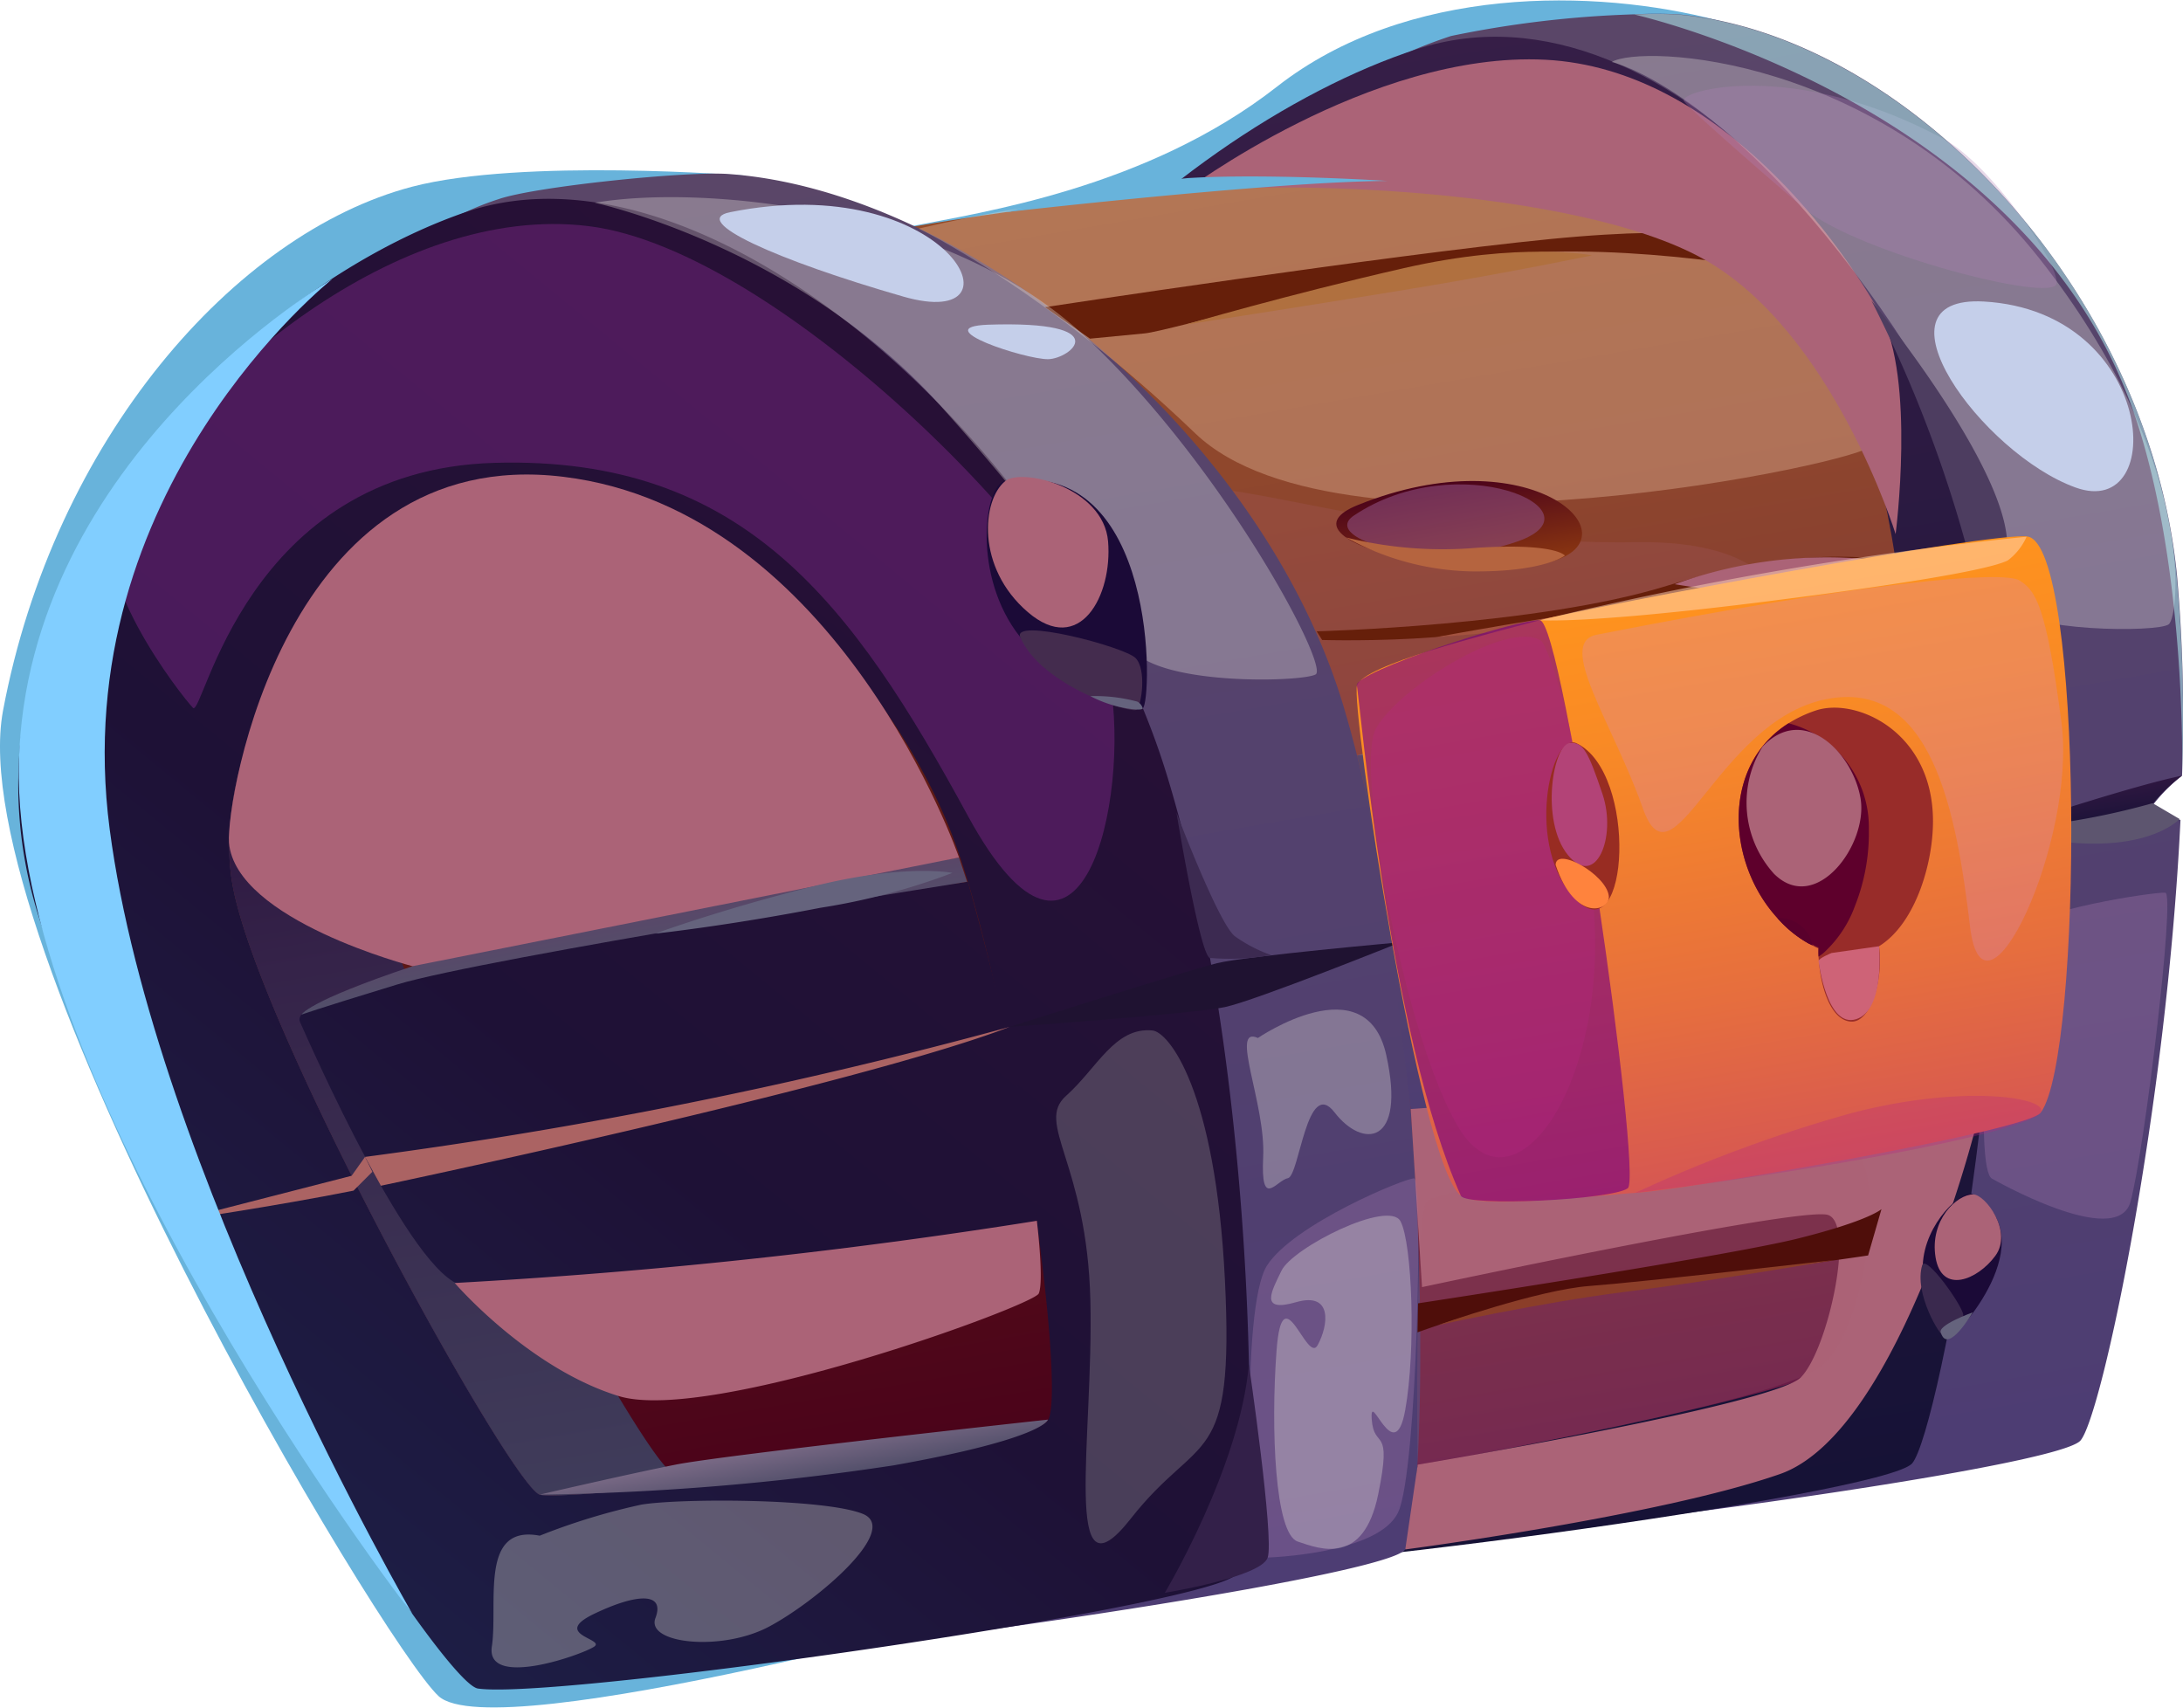 <svg xmlns="http://www.w3.org/2000/svg" xmlns:xlink="http://www.w3.org/1999/xlink" viewBox="0 0 115.84 90.64"><defs><style>.cls-1{isolation:isolate;}.cls-2{fill:#68b3db;}.cls-3{fill:url(#Gradient_14);}.cls-4{fill:url(#Gradient_42);}.cls-5{fill:url(#Gradient_13);}.cls-6{fill:url(#Gradient_143);}.cls-18,.cls-7{fill:#ab6377;}.cls-17,.cls-18,.cls-27,.cls-30,.cls-35,.cls-36,.cls-40,.cls-47,.cls-48,.cls-54,.cls-56,.cls-57,.cls-7{mix-blend-mode:multiply;}.cls-60,.cls-7{opacity:0.2;}.cls-8{fill:url(#Gradient_14-2);}.cls-9{fill:url(#Gradient_35);}.cls-10{fill:url(#Gradient_5);}.cls-11{fill:url(#Gradient_14-3);}.cls-12{fill:url(#Gradient_35-2);}.cls-13{fill:url(#Gradient_1);}.cls-14{fill:#7e687f;}.cls-15{fill:url(#Gradient_145);}.cls-16{fill:url(#Gradient_145-2);}.cls-17{fill:#ab6363;}.cls-19{fill:url(#Gradient_6);}.cls-20,.cls-49{fill:#ffd8ba;}.cls-20,.cls-29,.cls-44,.cls-49,.cls-58,.cls-59,.cls-60{mix-blend-mode:soft-light;}.cls-20,.cls-29,.cls-35,.cls-40,.cls-48,.cls-56{opacity:0.3;}.cls-21{fill:#661f0a;}.cls-22{fill:#4f0e0a;}.cls-23{fill:#a3523f;}.cls-24{fill:#b0703f;}.cls-25{fill:#8b3e29;}.cls-26{fill:url(#Gradient_9);}.cls-27{fill:#904f81;opacity:0.58;}.cls-28{fill:#b5643f;}.cls-29,.cls-60{fill:#f6f4ea;}.cls-30{fill:#772781;}.cls-30,.cls-36,.cls-44,.cls-49{opacity:0.5;}.cls-31{fill:#1b0a37;}.cls-32{fill:#3a294e;}.cls-33{fill:#442c4e;}.cls-34{fill:#65637d;}.cls-35,.cls-36{fill:#4f2a6f;}.cls-37{fill:#685b7f;}.cls-38{fill:#1f1231;}.cls-39{fill:#5d556f;}.cls-40{fill:#af7fb5;}.cls-41{fill:#3c2a51;}.cls-42{fill:#4d3d60;}.cls-43{fill:#332049;}.cls-44{fill:#baffff;}.cls-45{fill:#361e47;}.cls-46{fill:url(#Gradient_30);}.cls-47{fill:#770081;opacity:0.63;}.cls-48{fill:#b62781;}.cls-50{fill:#982c29;}.cls-51{fill:#5e002c;}.cls-52{fill:#59002c;}.cls-53{fill:#982c22;}.cls-54{fill:#b34377;}.cls-55{fill:#ff833d;}.cls-56{fill:#d789ba;}.cls-57{fill:#ce6377;}.cls-58{fill:#81ceff;}.cls-59{fill:#c5cfea;}</style><linearGradient id="Gradient_14" x1="82.62" y1="27.92" x2="82.62" y2="-51.83" gradientTransform="matrix(0.99, -0.17, 0.17, 0.99, 6.14, 66.48)" gradientUnits="userSpaceOnUse"><stop offset="0" stop-color="#4d3d73"/><stop offset="1" stop-color="#5a4668"/></linearGradient><linearGradient id="Gradient_42" x1="75.61" y1="30.68" x2="75.61" y2="-48.25" gradientTransform="matrix(0.99, -0.16, 0.06, 1.01, 2.14, 62.99)" gradientUnits="userSpaceOnUse"><stop offset="0" stop-color="#161236"/><stop offset="1" stop-color="#361e47"/></linearGradient><linearGradient id="Gradient_13" x1="51.82" y1="22.86" x2="51.82" y2="-46.57" gradientTransform="matrix(0.99, -0.17, 0.17, 0.99, 6.14, 66.48)" gradientUnits="userSpaceOnUse"><stop offset="0" stop-color="#681c48"/><stop offset="0.01" stop-color="#691d47"/><stop offset="0.39" stop-color="#803637"/><stop offset="0.73" stop-color="#8e462d"/><stop offset="1" stop-color="#934b29"/></linearGradient><linearGradient id="Gradient_143" x1="28.56" y1="22.68" x2="28.56" y2="-43.17" gradientTransform="matrix(0.99, -0.17, 0.17, 0.99, 6.14, 66.48)" gradientUnits="userSpaceOnUse"><stop offset="0.01" stop-color="#48001b"/><stop offset="1" stop-color="#702c11"/></linearGradient><linearGradient id="Gradient_14-2" x1="37.84" y1="27.69" x2="37.84" y2="-51.81" xlink:href="#Gradient_14"/><linearGradient id="Gradient_35" x1="1.62" y1="19.01" x2="65.15" y2="-35.98" gradientTransform="matrix(0.99, -0.17, 0.17, 0.99, 6.14, 66.48)" gradientUnits="userSpaceOnUse"><stop offset="0" stop-color="#1d2048"/><stop offset="0.4" stop-color="#1e1136"/><stop offset="1" stop-color="#2a1036"/></linearGradient><linearGradient id="Gradient_5" x1="26.49" y1="17.67" x2="26.49" y2="-36.53" gradientTransform="matrix(0.99, -0.17, 0.17, 0.99, 6.14, 66.48)" gradientUnits="userSpaceOnUse"><stop offset="0" stop-color="#403d5b"/><stop offset="0.57" stop-color="#352349"/><stop offset="1" stop-color="#210633"/></linearGradient><linearGradient id="Gradient_14-3" x1="85.89" y1="5.69" x2="85.89" y2="-15.39" xlink:href="#Gradient_14"/><linearGradient id="Gradient_35-2" x1="3.6" y1="20.88" x2="66.61" y2="-33.66" xlink:href="#Gradient_35"/><linearGradient id="Gradient_1" x1="29.86" y1="-10.8" x2="29.86" y2="-13.16" gradientTransform="matrix(0.99, -0.17, 0.17, 0.99, 6.14, 66.48)" gradientUnits="userSpaceOnUse"><stop offset="0" stop-color="#524f6a"/><stop offset="1" stop-color="#5a4668"/></linearGradient><linearGradient id="Gradient_145" x1="85.22" y1="-4.26" x2="85.22" y2="-5.33" gradientTransform="matrix(0.99, -0.17, 0.17, 0.99, 6.14, 66.48)" gradientUnits="userSpaceOnUse"><stop offset="0" stop-color="#161236"/><stop offset="1" stop-color="#301741"/></linearGradient><linearGradient id="Gradient_145-2" x1="107.32" y1="-4.19" x2="107.32" y2="-6.55" xlink:href="#Gradient_145"/><linearGradient id="Gradient_6" x1="33.65" y1="18.05" x2="33.65" y2="16.06" gradientTransform="matrix(0.99, -0.17, 0.17, 0.99, 6.14, 66.48)" gradientUnits="userSpaceOnUse"><stop offset="0" stop-color="#524f6a"/><stop offset="1" stop-color="#796985"/></linearGradient><linearGradient id="Gradient_9" x1="76.74" y1="-23.36" x2="76.74" y2="-28.48" gradientTransform="matrix(0.99, -0.17, 0.17, 0.99, 6.14, 66.48)" gradientUnits="userSpaceOnUse"><stop offset="0" stop-color="#883411"/><stop offset="0.99" stop-color="#48001b"/></linearGradient><linearGradient id="Gradient_30" x1="88.4" y1="10.57" x2="88.4" y2="-20.74" gradientTransform="matrix(0.99, -0.17, 0.17, 0.99, 6.14, 66.48)" gradientUnits="userSpaceOnUse"><stop offset="0" stop-color="#d65752"/><stop offset="0.3" stop-color="#e66e3e"/><stop offset="0.74" stop-color="#f88926"/><stop offset="1" stop-color="#ff931d"/></linearGradient></defs><g class="cls-1"><g id="Слой_2" data-name="Слой 2"><g id="layer1"><path class="cls-2" d="M48.38,12C52,11.28,60.86,10,67.76,4.6S84.66-.62,91.14,1.08c8.5,2.23,15.21,19.26,15.67,23.65s-52.68,3.79-52.68,3.79Z"/><path class="cls-2" d="M39.55,9.32s-11.86-.94-17.69.59c-9.4,2.47-19,13.44-21.7,27.8C-2.1,49.83,20.26,87.21,23.27,90s31.16-5,31.16-5Z"/><path class="cls-3" d="M115.79,41.16a85.58,85.58,0,0,0-.27-10.65C114,15.32,101.15,1.87,89.05.76a21.69,21.69,0,0,0-2.31,0A56.16,56.16,0,0,0,77,1.91C63.76,6.24,50.68,22.91,53.84,41c3,17.37,12.65,40.8,14.44,41.12,4,.73,40.68-4,42.12-5.68,1.14-1.31,4.58-17.67,5.31-33l0,.07s-1.7-.35-1.43-.84A8.76,8.76,0,0,1,115.79,41.16ZM100.34,67.94C99,69.63,74.59,72.06,73.44,71.6,72.06,71.05,63.81,46,63.92,38c.12-8.16,9-19.29,16.78-21.24,9.47-2.36,18.26,7.69,20.54,18.14C103,43.1,101.68,66.25,100.34,67.94Z"/><path class="cls-4" d="M105.73,33.86C103.76,16,88.48-1.72,75.18,2.61s-32,21.48-28.68,39.58c3.18,17.35,13,40.74,14.8,41.06,4,.72,38.72-3.9,40.17-5.6S107.61,51,105.73,33.86ZM93.3,69.06C92,70.75,67.54,73.18,66.38,72.72c-1.38-.56-9.86-25.55-9.81-33.54C56.63,31,65.38,19.91,73.2,18c9.46-2.36,18.35,7.68,20.72,18.11C95.78,44.24,94.62,67.36,93.3,69.06Z"/><path class="cls-5" d="M24.39,85.86C21.4,86,2.3,42.19,6.16,31.74,13,13.15,79.1,5,91.88,12.35c15.5,8.9,8.22,57,5.55,60S31.49,85.44,24.39,85.86Z"/><path class="cls-6" d="M5.74,33.77C5.52,24,32.91,10.23,47,26.74,60.51,42.58,59.4,80,58.25,80.48s-31.78,5.41-33.86,5.38S6.25,56.39,5.74,33.77Z"/><path class="cls-7" d="M61.81,26.94c-.67-3.35,11.4,2.07,25,1.83s9,12.27-10,13.52S61.81,26.94,61.81,26.94Z"/><path class="cls-8" d="M71.33,37.6C67,22.92,51.23,10.09,38.6,9.23c-2.24-.15-10.23.67-12.15,1.34a14.44,14.44,0,0,0-1.75.69h0C12.71,16.5,3.61,32.18,9.88,48.84S30.42,88.13,32.32,88.42c2.06.29,11.72-.75,21.3-2.1,10.22-1.45,20.33-3.23,20.95-4.1C75.76,80.55,76.26,54.25,71.33,37.6ZM28.64,79.31C27.1,78.8,13.77,54.74,12.35,47s5.48-18.81,13.14-20.82a11.91,11.91,0,0,1,4.87-.23A12.58,12.58,0,0,1,33,24.89c9.3-2.44,20.2,7.15,24.47,17.22,3.36,7.9,6.26,30.36,5.2,32-.45.7-5.12,1.61-10.47,2.37l-.12,0C44.94,78,29.63,79.65,28.64,79.31Z"/><path class="cls-9" d="M61.88,41C56.55,23.77,37.57,6.85,24.7,11.26h0C11.89,15.67-4.18,32.62,2.56,50.08,9,66.83,23.45,89.32,25.36,89.6c2.67.39,17.4-1.45,28.26-3.28,6.45-1.09,11.55-2.17,12-2.8C66.78,81.85,67,57.57,61.88,41Zm-9.82,35.5C44.94,78,29.63,79.65,28.64,79.31,27.1,78.8,13.77,54.74,12.35,47s5.48-18.81,13.14-20.82a11.91,11.91,0,0,1,4.87-.23C38.36,27,46.53,35,50.14,43.36c3.43,7.89,6.52,30.31,5.47,32-.23.35-1.52.76-3.43,1.17Z"/><path class="cls-10" d="M52.06,76.52C44.94,78,29.63,79.65,28.64,79.31,27.1,78.8,13.77,54.74,12.35,47s5.48-18.81,13.14-20.82a11.91,11.91,0,0,1,4.87-.23c-6.57,3.47-11.91,12.82-10.68,19.81C21,53.5,34.15,77.6,35.66,78.11,36.39,78.36,44.83,77.56,52.06,76.52Z"/><path class="cls-11" d="M72,40.09s31.69-6.41,32.78-5.58.06,17-1.1,20-28.82,4.38-28.82,4.38S73.21,44.19,72,40.09Z"/><path class="cls-12" d="M15.92,54.23c-1.19-2.68,35.44-7.44,35.44-7.44s3.23,11.14,3.66,18c0,0-22.52,5-30.45,3.43C21.85,67.72,16.45,55.41,15.92,54.23Z"/><path class="cls-13" d="M16,53.84s.18-.65,5.89-2.57,29-5.77,29-5.77l.43,1.29S25.6,50.86,21.08,52.24,16,53.84,16,53.84Z"/><path class="cls-14" d="M72,40.09s8.84-1,19-2.81,13.81-2.77,13.81-2.77a10.5,10.5,0,0,0-3.71-.32C99.18,34.4,85.33,36.67,72,40.09Z"/><path class="cls-15" d="M73.56,50.19s19.11-1.83,31.48-6C105,44.22,91.37,47.44,73.56,50.19Z"/><path class="cls-16" d="M115.66,43.5a26.67,26.67,0,0,1-9.58.54s6.93-2.32,9.71-2.88a8.76,8.76,0,0,0-1.56,1.5C114,43.15,115.66,43.5,115.66,43.5Z"/><path class="cls-17" d="M53.58,54.49a257.42,257.42,0,0,1-34.21,6.9l.84,1.53S45.49,57.6,53.58,54.49Z"/><path class="cls-17" d="M19.37,61.39l-.71,1-9.3,2.39s5.24-.77,9.4-1.6l1-1Z"/><path class="cls-18" d="M24.13,68.08s3.89,4.52,8.7,6,22-4.79,22.29-5.44-.1-3.86-.1-3.86A300.25,300.25,0,0,1,24.13,68.08Z"/><path class="cls-18" d="M12.15,44.71c.35,4.13,9.74,6.56,9.74,6.56l29-5.77s-6.37-18.42-21-20.2C15.13,23.5,12,42.41,12.15,44.71Z"/><path class="cls-19" d="M28.64,79.31s4.6-1.07,7.21-1.59,19.76-2.39,19.76-2.39-.15,1-8.2,2.43A137.13,137.13,0,0,1,28.64,79.31Z"/><path class="cls-18" d="M74.57,82.22s13.45-1.76,19.88-4,10.7-19.12,10.83-20.32-1.6-3.43-1.6-3.43a69.11,69.11,0,0,1-12.6,2.7c-8.38,1.17-16.22,1.68-16.22,1.68l.6,9.45S95.54,64,97,64.47s0,7.16-1.44,8.62-20.33,4.63-20.33,4.63Z"/><path class="cls-20" d="M48.75,12.13S55.39,15.28,63.43,23c7.87,7.52,36,1.4,35.77.67s-2.92-12.23-13-13.08S62.86,8.79,48.75,12.13Z"/><path class="cls-7" d="M75.22,77.72s-.16-12.82.45-13.92,20.59-2.56,22.53-2.6,1,9.29-1.56,11.3S75.22,77.72,75.22,77.72Z"/><path class="cls-21" d="M69.87,33.5s11.76-.29,18.6-2.42c7.83-2.45,12.33-1.24,12.33-1.24l.29,1.1s-8.12.69-13,1.13-8.83,1.5-11.93,1.74-6,.15-6,.15Z"/><path class="cls-21" d="M55.45,16.3s18.16-2.76,26.76-3.61,10.28.19,10.28.19l1.7,1.47s-9.09-1.72-15.81-.66-16.38,3.88-17.63,4-2.91.28-2.91.28Z"/><path class="cls-22" d="M75.25,69.16s16.36-2.49,20.16-3.44,4.43-1.56,4.43-1.56l-.71,2.46s-6.23.94-12.82,1.61A44.51,44.51,0,0,0,75.22,70.7Z"/><path class="cls-23" d="M76.19,33.81s4.54-.31,9.91-1c5.58-.73,9.36-1.37,9.36-1.37s-5.56.37-9,.74S76.19,33.81,76.19,33.81Z"/><path class="cls-24" d="M62.89,17.23s8.56-1.32,13.27-2.12,8.33-1.56,8.33-1.56-3.78-.74-10,.68S62.89,17.23,62.89,17.23Z"/><path class="cls-25" d="M76.29,70.32s5.46-1.2,9.88-1.76c4.75-.59,11.17-1.7,11.17-1.7s-10.29,1.18-13,1.38S76.29,70.32,76.29,70.32Z"/><path class="cls-18" d="M88.87,31a36.66,36.66,0,0,0,6.33.52,9.91,9.91,0,0,0,5.6-1.63A23.66,23.66,0,0,0,88.87,31Z"/><path class="cls-18" d="M62.75,10.23S72.7,2.7,82,3.17s15.9,10.07,17.78,13.5.81,11.67.81,11.67S97.25,17.53,90.35,13.72,67.35,9.54,62.75,10.23Z"/><path class="cls-26" d="M72.05,26.8c-4.54,1.83,5.64,4.27,10.26,3S81.25,23.09,72.05,26.8Z"/><path class="cls-27" d="M71.84,27.36c-1.86,1.25,4.12,3,8.72,1.36S77.35,23.66,71.84,27.36Z"/><path class="cls-28" d="M71.43,28.52a21.25,21.25,0,0,0,6.91.55c4.21-.27,4.7.41,4.7.41s-1.13.89-5,.84A14.27,14.27,0,0,1,71.43,28.52Z"/><path class="cls-29" d="M31.56,10.76s11,2.36,18.63,11.09a125.9,125.9,0,0,1,9.92,12.63c1.52,1.9,8.93,1.72,9.7,1.31S64.75,24.44,57.41,17.7,37.19,9.79,31.56,10.76Z"/><path class="cls-29" d="M85.52,3.29s5.67,1.23,13.55,12.05c7.68,10.53,6.47,15.39,7.42,16.79s8,1.44,8.59,1,1.49-8.81-6.85-19.4C99.66,2.89,87.12,2.34,85.52,3.29Z"/><path class="cls-30" d="M6.24,27c-1.9,3.23,3.45,10,4,10.56s2.76-12.62,16-13,19,7.48,25.13,18.75c6,11,8.62-.93,7.53-7.15S41.48,13.26,31.24,12,10.2,20.32,6.24,27Z"/><path class="cls-31" d="M104.71,63.38c-.53-.32-2.59,1.5-2.68,3.76s1,3.86,1.36,3.89S108.62,65.7,104.71,63.38Z"/><path class="cls-18" d="M104.71,63.38c-.88,0-2.32,1.37-2,3.34s2.22,1.21,3.17-.08S105.35,63.39,104.71,63.38Z"/><path class="cls-32" d="M102,67.14c.19-.61,2.15,2.16,2.18,2.63s-.78,1.17-1,1.17S101.55,68.63,102,67.14Z"/><path class="cls-31" d="M53.34,25.53c-1.12.18-1.77,5.06.8,8.28s6,4.13,6.5,3.78S61.52,24.21,53.34,25.53Z"/><path class="cls-18" d="M53.34,25.53c-1.23,1-1.56,4.58,1.2,6.95s4.5-.88,4.26-3.75S54.22,24.81,53.34,25.53Z"/><path class="cls-33" d="M54.14,33.81c-.45-1.06,5.53.51,6.12,1.11s.32,2.51.05,2.74S55.26,36.41,54.14,33.81Z"/><path class="cls-34" d="M57.86,36.94a8.55,8.55,0,0,1,2.49.29.58.58,0,0,1,.29.36s0,.14-.84,0A6.5,6.5,0,0,1,57.86,36.94Z"/><path class="cls-35" d="M92.2,49.85c-1.42,1-2.1,2-1.12,2.7,1.67,1.13,3.11,2.83,5.54,1.64L98,53.55c2.15-1,4.28-2.2,2.92-4,0,0-1.43-2.25-4.87-1.37a12.74,12.74,0,0,0-3.81,1.66Z"/><path class="cls-36" d="M94.43,48.7l-.31.18a8.13,8.13,0,0,1,3.38-.45c1.66.2,3.11.8,2.94,2.27S98,53.55,98,53.55c2.15-1,4.28-2.2,2.92-4,0,0-1.43-2.25-4.87-1.37A12.13,12.13,0,0,0,94.43,48.7Z"/><path class="cls-37" d="M90.76,52.22s2.73,2.11,4.22,2.19,5.07-2,5.07-2a29.25,29.25,0,0,1-4,2.15C94.86,55,92.39,54.38,90.76,52.22Z"/><path class="cls-34" d="M103,70.74c-.27-.4,1.68-1.1,1.68-1.1S103.37,71.89,103,70.74Z"/><path class="cls-38" d="M53.58,54.49s9.44-3,11-3.38S74.32,50,74.32,50,66.67,53.08,65,53.44,53.58,54.49,53.58,54.49Z"/><path class="cls-39" d="M106.08,44a38.75,38.75,0,0,0,8.15-1.38l1.43.84S113.36,46,106.08,44Z"/><path class="cls-34" d="M34.78,49.54S38,48.34,43,47.07s7.54-.75,7.54-.75a34.74,34.74,0,0,1-7,1.85C38.6,49.13,34.78,49.54,34.78,49.54Z"/><path class="cls-40" d="M67.23,82.65c-1-.39-1.4-13.29,0-15.49s7.37-4.67,7.82-4.63.17,15.45-.85,17.7S67.23,82.65,67.23,82.65Z"/><path class="cls-40" d="M95.84,11.14c-.63-.51-6.11-5.24-6.48-5.77s5.75-2.32,13.77,2c2.48,1.32,6.17,6.64,6,7.68S98.73,13.45,95.84,11.14Z"/><path class="cls-40" d="M105.7,62.54c-.92-.47-.27-11.72,1-13s7.65-2.22,8.2-2.17-1.13,13.85-1.85,16.41S105.7,62.54,105.7,62.54Z"/><path class="cls-41" d="M67.45,50.68a12.32,12.32,0,0,1-3.26.15c-.54-.27-1.76-7.71-1.76-7.71s2.25,5.94,3.11,6.57A7.77,7.77,0,0,0,67.45,50.68Z"/><path class="cls-42" d="M106.39,39.7a103.6,103.6,0,0,0,.11-11.08c-.33-4.32-7.2-12.68-7.2-12.68A69.13,69.13,0,0,1,106.39,39.7Z"/><path class="cls-43" d="M61.81,84.52s4-6.67,4.46-12.13c0,0,1.35,9.21,1,10.26S61.81,84.52,61.81,84.52Z"/><path class="cls-44" d="M115.79,41.16s.28-10.89-2.51-19.12C107.66,5.45,86.72.77,86.72.77h0a21.69,21.69,0,0,1,2.31,0c12.1,1.11,25,14.56,26.47,29.75A85.58,85.58,0,0,1,115.79,41.16Z"/><path class="cls-45" d="M77.9,39.33c.39-.55,5.83-1.26,6.39-.91s-1.62,2.61-3.74,3S77.9,39.33,77.9,39.33Z"/><path class="cls-14" d="M78.62,40.78c1.19.59,3.83-.13,3.83-.13s-1.6,1.23-2.45,1.1A2.28,2.28,0,0,1,78.62,40.78Z"/><path class="cls-46" d="M77.53,63.45c-2.2-1.52-5.87-26-5.52-27.08s6.78-2.69,9.71-3.46,24.1-4.72,25.87-4.44c3,.46,2.94,27.59.7,30.57-.74,1-19.13,4.14-21.52,4.26C84.78,63.41,78.6,64.2,77.53,63.45Z"/><path class="cls-47" d="M72,36.37c-.13-.72,8.45-3.51,9.71-3.46s5.46,29.52,4.67,30.14-8.58,1-8.86.4C73.7,54.92,72.15,37.09,72,36.37Z"/><path class="cls-48" d="M81.78,34C80,32.85,74.11,36.58,73,38.69s1.59,16.63,4.45,21.22,7.59-2,7.17-10.91C84.23,39.93,82.15,34.25,81.78,34Z"/><path class="cls-48" d="M86.77,63.3a75.53,75.53,0,0,1,11.39-4.21c6-1.59,10.6-.85,10.13-.05S99.51,61.72,86.77,63.3Z"/><path class="cls-49" d="M81.72,32.91s2.4.22,12.06-1,12.14-1.86,12.76-2.17a3.17,3.17,0,0,0,1-1.26A191.44,191.44,0,0,0,81.72,32.91Z"/><path class="cls-50" d="M102.57,43.34c.07,2.29-.88,5.65-2.86,6.87a3.14,3.14,0,0,1-2.81.27,3.61,3.61,0,0,1-.42-.16,1.68,1.68,0,0,1-.3-.15L96,50.08a6.35,6.35,0,0,1-1.68-1.36c-2.68-2.92-3-8.08.59-10.34a6.69,6.69,0,0,1,1.45-.68C98.46,37,102.44,38.77,102.57,43.34Z"/><path class="cls-50" d="M99.71,50.21c.24,1.82-.45,4.08-1.5,4s-1.62-1.8-1.71-3.45a3.93,3.93,0,0,1,0-.48c0-1.14.29-2.12.87-2.25a1.77,1.77,0,0,1,1.08,0A2.35,2.35,0,0,1,99.71,50.21Z"/><path class="cls-51" d="M99.17,44a10.52,10.52,0,0,1-.74,4.08,6.23,6.23,0,0,1-1.53,2.36,2,2,0,0,1-.4.32,3.93,3.93,0,0,1,0-.48,1.68,1.68,0,0,1-.3-.15L96,50.08a6.35,6.35,0,0,1-1.68-1.36c-2.68-2.92-3-8.08.59-10.34A5.7,5.7,0,0,1,99.17,44Z"/><path class="cls-52" d="M96.18,50.17,96,50.08a6.35,6.35,0,0,1-1.68-1.36A1.78,1.78,0,0,1,96.18,50.17Z"/><path class="cls-18" d="M93.53,39.62a5.62,5.62,0,0,0,.61,6.75c2.22,2.2,5-1.56,4.59-4S95.7,37.32,93.53,39.62Z"/><path class="cls-53" d="M83.66,39.44c-1.38-.65-2.79,5.59,0,8.33S86.92,41,83.66,39.44Z"/><path class="cls-54" d="M83.34,39.42c-.93,0-1.62,4.14-.14,5.95s2.6-.95,1.84-3.22S84,39.39,83.34,39.42Z"/><path class="cls-55" d="M82.55,45.9c0-1,2.68.49,2.82,1.64C85.47,48.33,83.59,49,82.55,45.9Z"/><path class="cls-56" d="M84.73,33.68c-2.18.43.86,4.7,2.45,9.22s3.93-4.57,9.64-5.78,7,6,7.72,12.05,5.67-4.54,4.85-10.84-1.39-7-2.23-7.53S99.09,30.85,84.73,33.68Z"/><path class="cls-57" d="M99.71,50.21l-2.52.36s-.71.29-.69.43.46,3.57,2,3.08S99.71,50.21,99.71,50.21Z"/><path class="cls-58" d="M21.88,85.63S8.18,62,5.82,44s11.82-29.2,11.82-29.2S1.38,24.21,1,40.51,19.36,82.43,21.88,85.63Z"/><path class="cls-2" d="M53.36,11.26S67.44,9.64,73.62,9.6c0,0-6.36-.41-10.58-.15A55.93,55.93,0,0,0,53.36,11.26Z"/><path class="cls-59" d="M38.74,11.26c-2.19.44,2.45,2.54,9.2,4.48S50.32,8.94,38.74,11.26Z"/><path class="cls-59" d="M52.43,17.23c-3.28.13,2,1.85,3.19,1.83S59.31,17,52.43,17.23Z"/><path class="cls-59" d="M105.28,16c-6.23-.35-.11,8.08,4.86,9.87S114.4,16.53,105.28,16Z"/><path class="cls-29" d="M68,67.43c-.52,1.08-1.2,2.24.77,1.67s1.72,1.24,1.15,2.28-1.87-3.86-2.18.28-.09,9.73,1.12,10.14,3.49,1.29,4.27-2.49-.22-2.31-.34-4S74,78,74.57,74.81s.37-8.82-.25-10S68.59,66.2,68,67.43Z"/><path class="cls-29" d="M66.75,55.08c-1.52-.69.42,3.49.28,6.31s.69,1.25,1.31,1.13,1-5.41,2.48-3.49,3.81,1.78,2.74-3.05S66.75,55.08,66.75,55.08Z"/><path class="cls-60" d="M61.15,54.68c-2-.19-2.93,2-4.58,3.47S57.68,61.69,57.86,69,56.31,85.29,60,80.59s5.5-2.53,5-12.67S62,54.75,61.15,54.68Z"/><path class="cls-29" d="M28.64,81.49c-3.23-.62-2.2,3.61-2.54,5.88s4.87.41,5.44,0-2.3-.64,0-1.74,3.76-1.13,3.24.23,3.49,1.79,6,.47,7.05-5.18,5-6-9.66-.83-11.74-.49A34.23,34.23,0,0,0,28.64,81.49Z"/></g></g></g></svg>